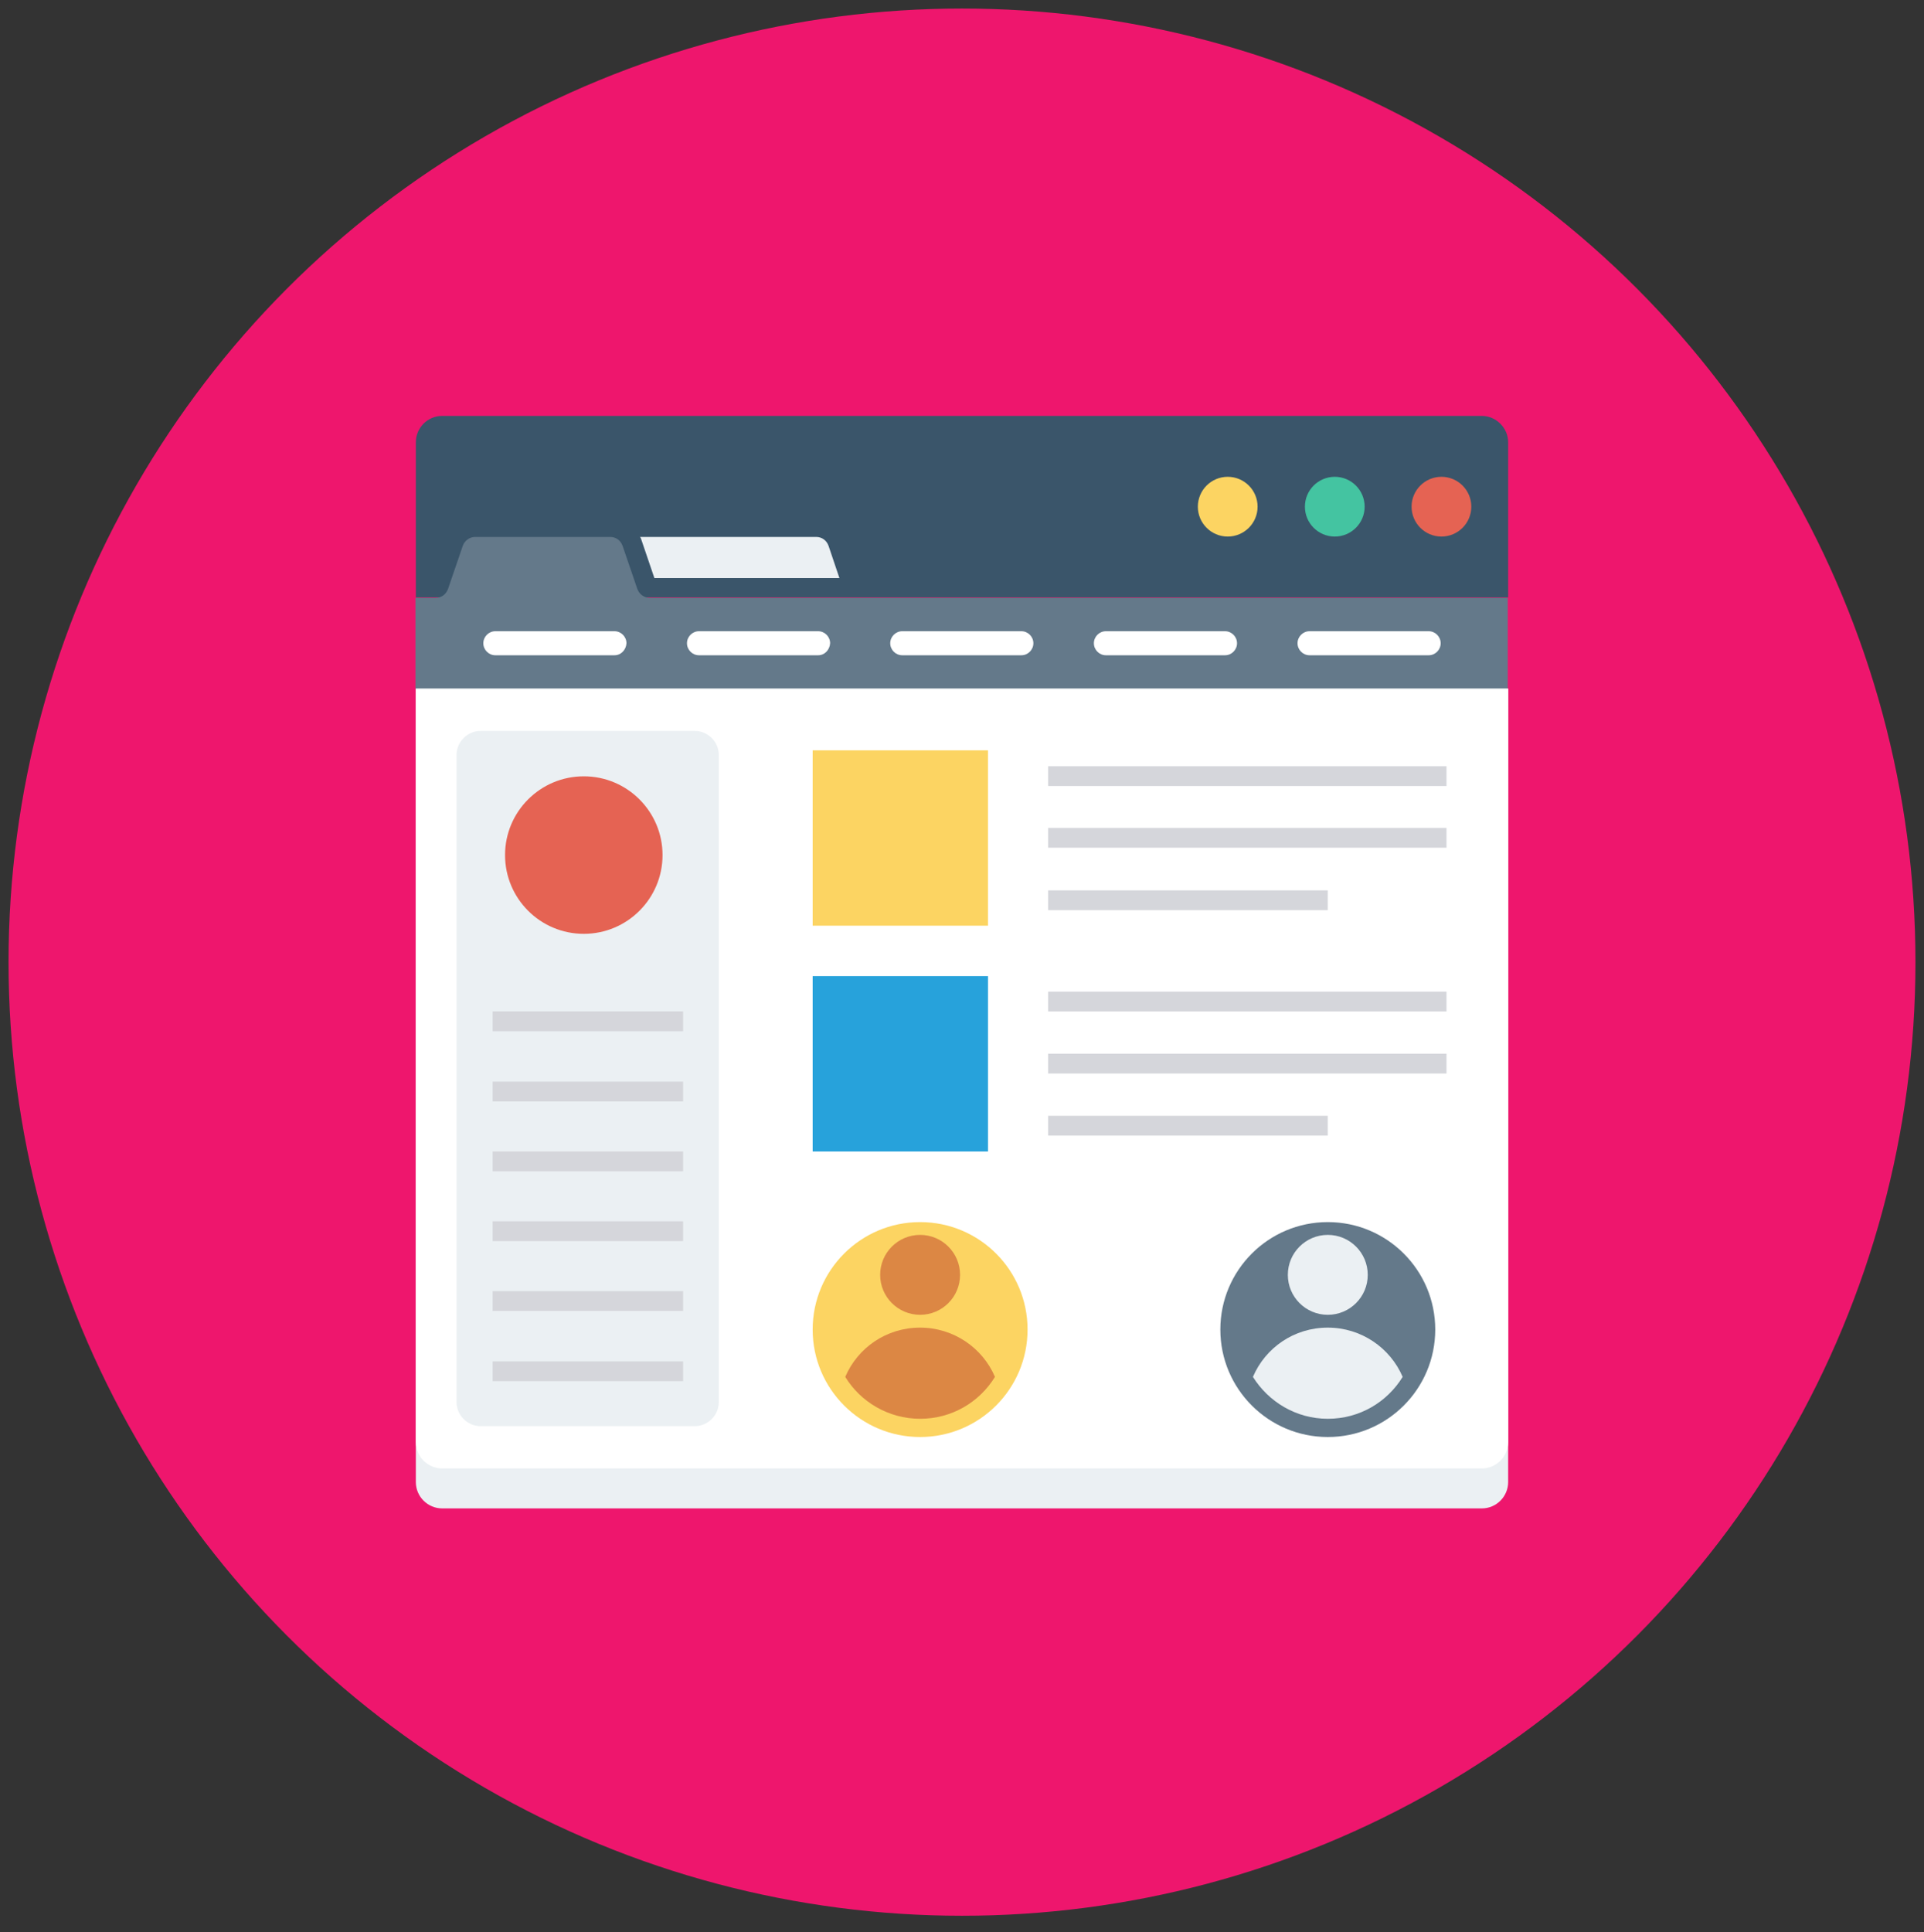 <?xml version="1.0" encoding="utf-8"?>
<!-- Generator: Adobe Illustrator 22.0.1, SVG Export Plug-In . SVG Version: 6.00 Build 0)  -->
<svg version="1.1" id="Layer_1" xmlns="http://www.w3.org/2000/svg" xmlns:xlink="http://www.w3.org/1999/xlink" x="0px" y="0px"
	 viewBox="0 0 496 498" style="enable-background:new 0 0 496 498;" xml:space="preserve">
<rect x="0" y="0" width="496" height="498" fill="#333333" stroke="none"/>
<style type="text/css">
	.st0{fill:#EE166D;}
	.st1{fill:#3A556A;}
	.st2{fill:#FCD462;}
	.st3{fill:#44C4A1;}
	.st4{fill:#E56353;}
	.st5{fill:#EBF0F3;}
	.st6{fill:#64798A;}
	.st7{fill:#FFFFFF;}
	.st8{fill:#D5D6DB;}
	.st9{fill:#27A2DB;}
	.st10{fill:#DC8744;}
</style>
<circle class="st0" cx="248" cy="248" r="245.8"/>
<path class="st1" d="M382,107.2H114c-3.8,0-6.8,3.1-6.8,6.8v40h281.6v-40C388.8,110.3,385.7,107.2,382,107.2z"/>
<circle class="st2" cx="316.5" cy="130.6" r="7.7"/>
<circle class="st3" cx="344.1" cy="130.6" r="7.7"/>
<circle class="st4" cx="371.6" cy="130.6" r="7.7"/>
<path class="st5" d="M168.7,149h47.7l-2.8-8.3c-0.5-1.4-1.7-2.3-3.2-2.3H165c0.1,0.2,0.3,0.4,0.3,0.6L168.7,149z"/>
<path class="st6" d="M388.8,154.1H167.5c-1.4,0-2.7-0.9-3.2-2.3l-3.8-11.1c-0.5-1.4-1.7-2.3-3.2-2.3h-34.8c-1.4,0-2.7,0.9-3.2,2.3
	l-3.8,11.1c-0.5,1.4-1.7,2.3-3.2,2.3h-5.2v23.5h281.6V154.1z"/>
<path class="st5" d="M107.2,382c0,3.8,3.1,6.8,6.8,6.8H382c3.8,0,6.8-3.1,6.8-6.8V177.5H107.2V382z"/>
<g>
	<path class="st7" d="M107.2,371.7c0,3.8,3.1,6.8,6.8,6.8H382c3.8,0,6.8-3.1,6.8-6.8V177.5H107.2V371.7z"/>
	<path class="st7" d="M158.4,168.9h-30.7c-1.7,0-3.1-1.4-3.1-3.1c0-1.7,1.4-3.1,3.1-3.1h30.7c1.7,0,3.1,1.4,3.1,3.1
		C161.4,167.5,160.1,168.9,158.4,168.9z"/>
	<path class="st7" d="M210.9,168.9h-30.7c-1.7,0-3.1-1.4-3.1-3.1c0-1.7,1.4-3.1,3.1-3.1h30.7c1.7,0,3.1,1.4,3.1,3.1
		C213.9,167.5,212.6,168.9,210.9,168.9z"/>
	<path class="st7" d="M263.3,168.9h-30.7c-1.7,0-3.1-1.4-3.1-3.1c0-1.7,1.4-3.1,3.1-3.1h30.7c1.7,0,3.1,1.4,3.1,3.1
		C266.4,167.5,265,168.9,263.3,168.9z"/>
	<path class="st7" d="M315.8,168.9h-30.7c-1.7,0-3.1-1.4-3.1-3.1c0-1.7,1.4-3.1,3.1-3.1h30.7c1.7,0,3.1,1.4,3.1,3.1
		C318.9,167.5,317.5,168.9,315.8,168.9z"/>
	<path class="st7" d="M368.3,168.9h-30.7c-1.7,0-3.1-1.4-3.1-3.1c0-1.7,1.4-3.1,3.1-3.1h30.7c1.7,0,3.1,1.4,3.1,3.1
		C371.4,167.5,370,168.9,368.3,168.9z"/>
</g>
<path class="st5" d="M179.1,188.4h-55.2c-3.4,0-6.2,2.8-6.2,6.2v166.8c0,3.4,2.8,6.2,6.2,6.2h55.2c3.4,0,6.2-2.8,6.2-6.2V194.6
	C185.3,191.2,182.5,188.4,179.1,188.4z"/>
<circle class="st4" cx="150.5" cy="220.4" r="20.3"/>
<g>
	<rect x="127" y="260.7" class="st8" width="49.1" height="5.1"/>
	<rect x="127" y="278.8" class="st8" width="49.1" height="5.1"/>
	<rect x="127" y="296.8" class="st8" width="49.1" height="5.1"/>
	<rect x="127" y="314.8" class="st8" width="49.1" height="5.1"/>
	<rect x="127" y="332.8" class="st8" width="49.1" height="5.1"/>
	<rect x="127" y="350.9" class="st8" width="49.1" height="5.1"/>
</g>
<rect x="209.5" y="193.4" class="st2" width="45.2" height="45.2"/>
<rect x="209.5" y="251.6" class="st9" width="45.2" height="45.2"/>
<circle class="st6" cx="342.3" cy="342.7" r="27.7"/>
<g>
	<circle class="st5" cx="342.3" cy="328.6" r="10.3"/>
	<path class="st5" d="M342.3,365.7c8.2,0,15.3-4.3,19.3-10.8c-3.2-7.5-10.7-12.7-19.3-12.7c-8.7,0-16.1,5.2-19.3,12.7
		C327,361.3,334.1,365.7,342.3,365.7z"/>
</g>
<circle class="st2" cx="237.2" cy="342.7" r="27.7"/>
<g>
	<circle class="st10" cx="237.2" cy="328.6" r="10.3"/>
	<path class="st10" d="M237.2,365.7c8.2,0,15.3-4.3,19.3-10.8c-3.2-7.5-10.7-12.7-19.3-12.7c-8.7,0-16.1,5.2-19.3,12.7
		C221.8,361.3,229,365.7,237.2,365.7z"/>
</g>
<g>
	<rect x="270.2" y="197.5" class="st8" width="102.7" height="5.1"/>
	<rect x="270.2" y="213.4" class="st8" width="102.7" height="5.1"/>
	<rect x="270.2" y="229.5" class="st8" width="72.1" height="5.1"/>
	<rect x="270.2" y="255.6" class="st8" width="102.7" height="5.1"/>
	<rect x="270.2" y="271.6" class="st8" width="102.7" height="5.1"/>
	<rect x="270.2" y="287.6" class="st8" width="72.1" height="5.1"/>
</g>
</svg>

